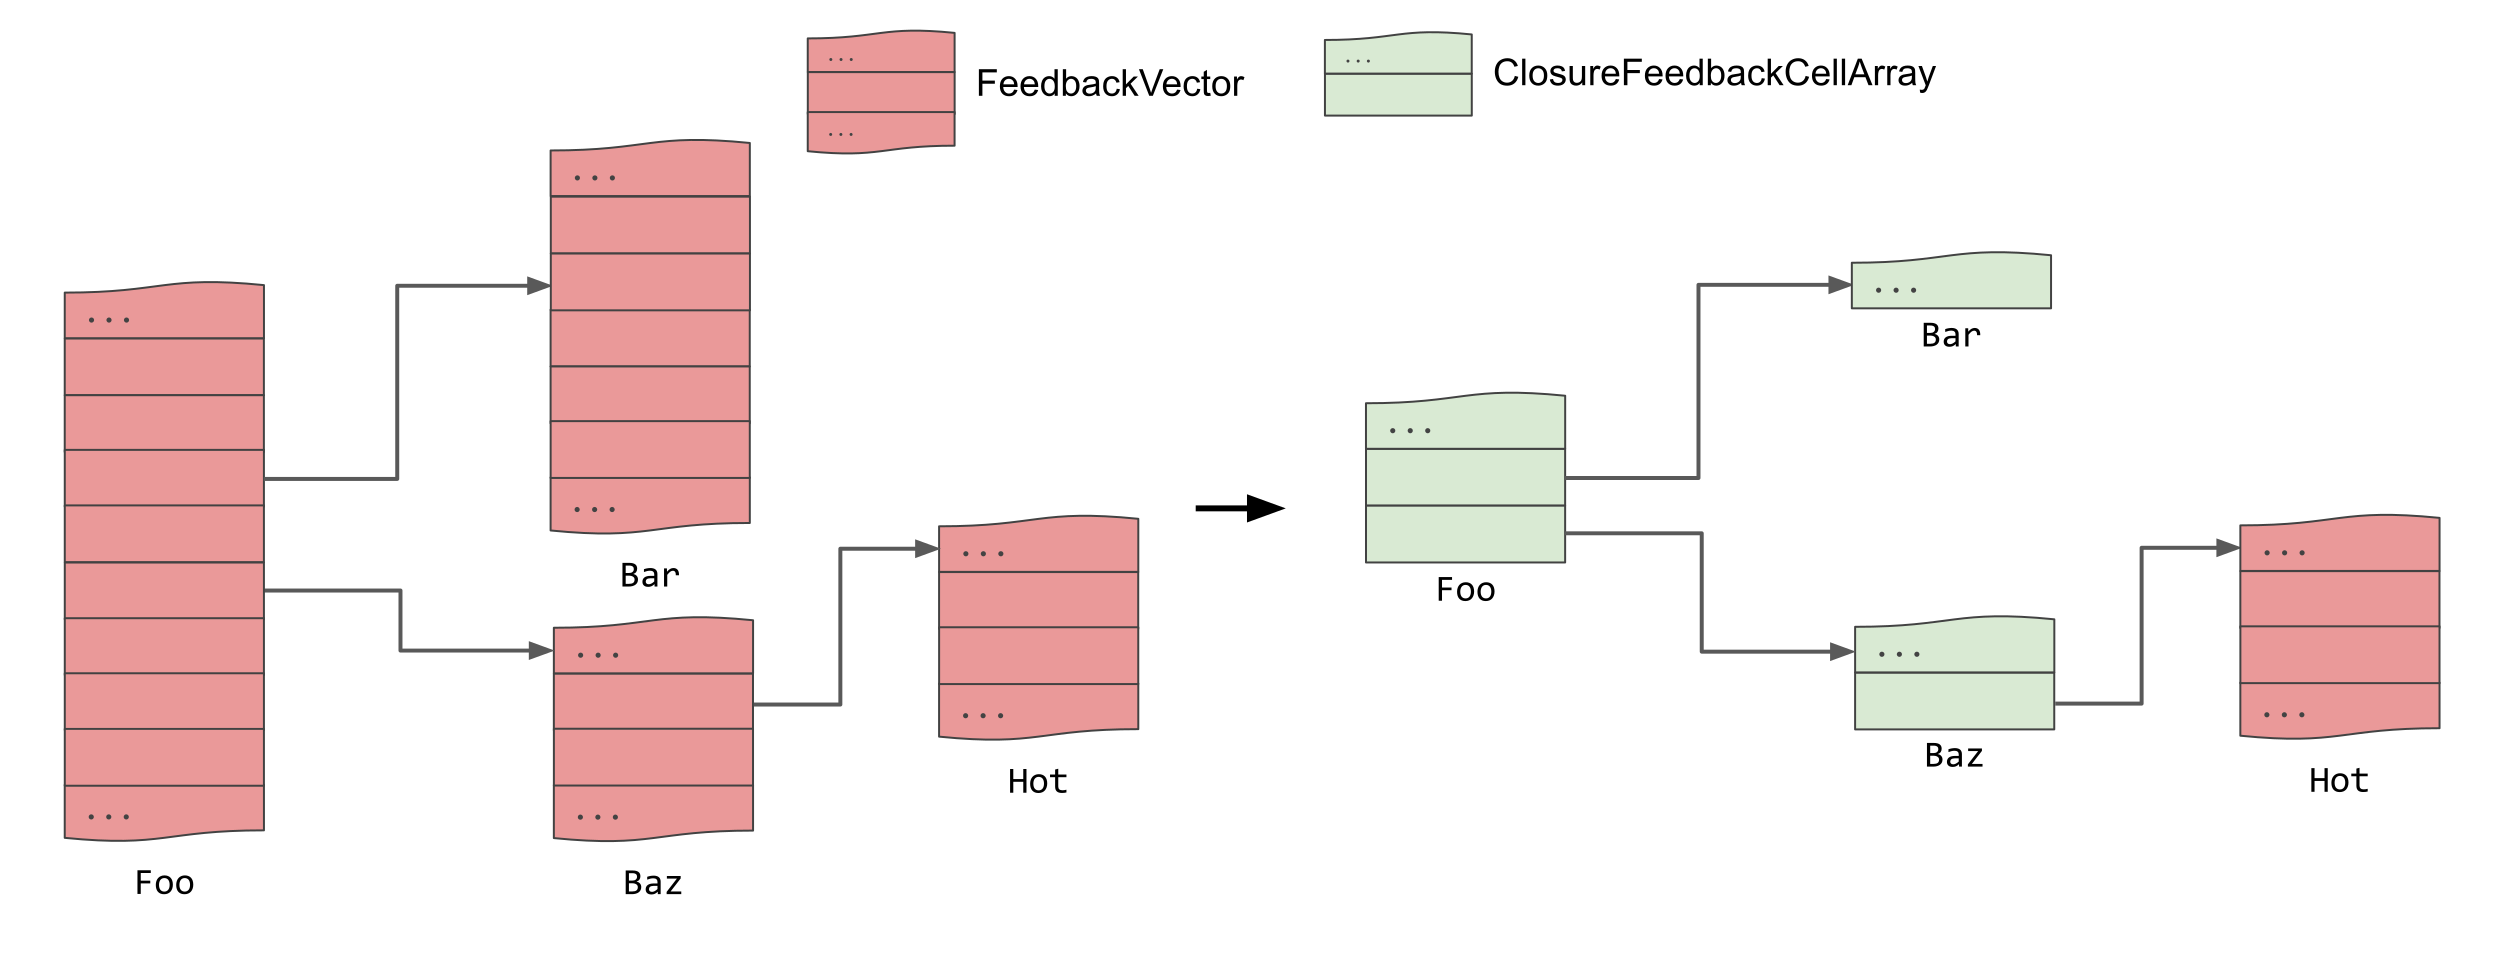 <svg xmlns="http://www.w3.org/2000/svg" stroke-miterlimit="10" width="1256.949" height="480" fill="none" stroke-linecap="square"><clipPath id="a"><path d="M0 0h1280v960H0z"/></clipPath><g clip-path="url(#a)" transform="translate(-8.136 -69.153)"><path d="M0 0h1280v960H0z"/><path d="M40.684 239.279H140.81v28.567H40.684z" fill="#ea9999" fill-rule="evenodd"/><path d="M40.684 239.279H140.81v28.567H40.684z" stroke="#424242" stroke-linecap="butt" stroke-linejoin="round"/><path d="M40.684 267.854H140.81v28.567H40.684z" fill="#ea9999" fill-rule="evenodd"/><path d="M40.684 267.854H140.81v28.567H40.684z" stroke="#424242" stroke-linecap="butt" stroke-linejoin="round"/><path d="M40.683 463.722h100.16v22.914c-50.08 0-50.08 8.73-100.16 3.77z" fill="#ea9999" fill-rule="evenodd"/><path d="M40.683 463.722h100.16v22.914c-50.08 0-50.08 8.73-100.16 3.77z" stroke="#424242" stroke-linecap="butt" stroke-linejoin="round"/><path d="M54.027 478.57q.265 0 .5.11.234.093.406.281.187.172.281.422.11.234.11.5 0 .265-.11.5-.094.234-.281.422-.172.172-.406.265-.235.11-.5.11-.282 0-.516-.11-.234-.093-.406-.265-.172-.188-.282-.422-.093-.235-.093-.5 0-.266.093-.5.11-.25.282-.422.172-.188.406-.281.234-.11.516-.11zm8.796 0q.266 0 .5.11.235.093.407.281.187.172.28.422.11.234.11.5 0 .265-.11.5-.093.234-.28.422-.172.172-.407.265-.234.11-.5.11-.28 0-.515-.11-.235-.093-.406-.265-.172-.188-.282-.422-.093-.235-.093-.5 0-.266.093-.5.11-.25.282-.422.171-.188.406-.281.234-.11.515-.11zm8.797 0q.266 0 .5.11.235.093.407.281.187.172.28.422.11.234.11.5 0 .265-.11.5-.093.234-.28.422-.172.172-.407.265-.234.11-.5.11-.281 0-.515-.11-.235-.093-.407-.265-.171-.188-.28-.422-.095-.235-.095-.5 0-.266.094-.5.11-.25.281-.422.172-.188.407-.281.234-.11.515-.11z" fill="#434343"/><path d="M140.849 239.186H40.689v-22.914c50.08 0 50.08-8.73 100.16-3.77z" fill="#ea9999" fill-rule="evenodd"/><path d="M140.849 239.186H40.689v-22.914c50.08 0 50.08-8.73 100.16-3.77z" stroke="#424242" stroke-linecap="butt" stroke-linejoin="round"/><path d="M71.736 231.38q-.265 0-.5-.108-.234-.094-.406-.282-.187-.172-.281-.422-.11-.234-.11-.5 0-.265.11-.5.094-.234.281-.421.172-.172.406-.266.235-.11.5-.11.282 0 .516.11.234.094.406.266.172.187.282.421.093.235.093.5 0 .266-.093.5-.11.25-.282.422-.172.188-.406.282-.234.109-.516.109zm-8.796 0q-.266 0-.5-.108-.235-.094-.407-.282-.187-.172-.281-.422-.11-.234-.11-.5 0-.265.11-.5.094-.234.281-.421.172-.172.407-.266.234-.11.5-.11.28 0 .515.11.235.094.406.266.172.187.282.421.093.235.093.5 0 .266-.093.5-.11.25-.282.422-.171.188-.406.282-.234.109-.515.109zm-8.797 0q-.266 0-.5-.108-.235-.094-.407-.282-.187-.172-.28-.422-.11-.234-.11-.5 0-.265.11-.5.093-.234.28-.421.172-.172.407-.266.234-.11.5-.11.28 0 .515.11.235.094.407.266.171.187.28.421.095.235.095.5 0 .266-.094.5-.11.25-.281.422-.172.188-.407.282-.234.109-.515.109z" fill="#434343"/><path d="M40.701 295.329h100.126v28.567H40.701z" fill="#ea9999" fill-rule="evenodd"/><path d="M40.701 295.329h100.126v28.567H40.701z" stroke="#424242" stroke-linecap="butt" stroke-linejoin="round"/><path d="M21.262 491.678h138.992v42.173H21.262z"/><path d="M83.95 508.082h-5.046v3.86h4.78v1.359h-4.78v5.297h-1.657v-11.906h6.703zm11.101 5.875q0 1.063-.312 1.953-.297.891-.86 1.532-.562.625-1.374.968-.813.344-1.844.344-.985 0-1.766-.297-.765-.312-1.312-.89-.547-.594-.828-1.47-.282-.874-.282-2.015 0-1.062.297-1.937.297-.89.86-1.516.562-.64 1.375-.984.812-.36 1.843-.36.985 0 1.766.313.781.297 1.312.89.547.579.829 1.454.296.875.296 2.015zm-1.625.063q0-.844-.187-1.469-.188-.64-.531-1.063-.344-.421-.844-.64-.5-.219-1.11-.219-.703 0-1.218.281-.5.282-.828.75-.313.453-.469 1.078-.156.61-.156 1.282 0 .86.187 1.5.188.625.531 1.047.36.421.844.64.5.219 1.11.219.718 0 1.218-.281.5-.282.828-.735.329-.468.47-1.078.155-.625.155-1.312zm11.883-.063q0 1.063-.313 1.953-.297.891-.86 1.532-.562.625-1.374.968-.813.344-1.844.344-.984 0-1.765-.297-.766-.312-1.313-.89-.547-.594-.828-1.47-.281-.874-.281-2.015 0-1.062.297-1.937.296-.89.859-1.516.562-.64 1.375-.984.812-.36 1.844-.36.984 0 1.765.313.782.297 1.313.89.547.579.828 1.454.297.875.297 2.015zm-1.625.063q0-.844-.188-1.469-.187-.64-.531-1.063-.344-.421-.844-.64-.5-.219-1.11-.219-.702 0-1.218.281-.5.282-.828.75-.312.453-.469 1.078-.156.61-.156 1.282 0 .86.188 1.5.187.625.53 1.047.36.421.845.64.5.219 1.109.219.719 0 1.219-.281.5-.282.828-.735.328-.468.469-1.078.156-.625.156-1.312z" fill="#000"/><path d="M40.701 323.257h100.126v28.567H40.701z" fill="#ea9999" fill-rule="evenodd"/><path d="M40.701 323.257h100.126v28.567H40.701z" stroke="#424242" stroke-linecap="butt" stroke-linejoin="round"/><path d="M284.968 224.828h100.126v28.567H284.968z" fill="#ea9999" fill-rule="evenodd"/><path d="M284.968 224.828h100.126v28.567H284.968z" stroke="#424242" stroke-linecap="butt" stroke-linejoin="round"/><path d="M284.968 253.404h100.126v28.567H284.968z" fill="#ea9999" fill-rule="evenodd"/><path d="M284.968 253.404h100.126v28.567H284.968z" stroke="#424242" stroke-linecap="butt" stroke-linejoin="round"/><path d="M284.967 309.182h100.16v22.914c-50.08 0-50.08 8.731-100.16 3.77z" fill="#ea9999" fill-rule="evenodd"/><path d="M284.967 309.182h100.16v22.914c-50.08 0-50.08 8.731-100.16 3.77z" stroke="#424242" stroke-linecap="butt" stroke-linejoin="round"/><path d="M298.311 324.03q.266 0 .5.11.235.094.406.281.188.172.282.422.11.234.11.5t-.11.5q-.094.234-.282.422-.171.172-.406.266-.234.109-.5.109-.281 0-.515-.11-.235-.093-.407-.265-.172-.188-.28-.422-.095-.234-.095-.5t.094-.5q.11-.25.281-.422.172-.187.407-.281.234-.11.515-.11zm8.797 0q.266 0 .5.11.234.094.406.281.188.172.282.422.109.234.109.5t-.11.5q-.093.234-.28.422-.173.172-.407.266-.234.109-.5.109-.281 0-.516-.11-.234-.093-.406-.265-.172-.188-.281-.422-.094-.234-.094-.5t.094-.5q.11-.25.281-.422.172-.187.406-.281.235-.11.516-.11zm8.797 0q.266 0 .5.11.234.094.406.281.188.172.281.422.11.234.11.5t-.11.5q-.093.234-.28.422-.173.172-.407.266-.234.109-.5.109-.281 0-.516-.11-.234-.093-.406-.265-.172-.188-.281-.422-.094-.234-.094-.5t.094-.5q.11-.25.281-.422.172-.187.406-.281.235-.11.516-.11z" fill="#434343"/><path d="M385.134 167.718h-100.16v-22.914c50.08 0 50.08-8.73 100.16-3.77z" fill="#ea9999" fill-rule="evenodd"/><path d="M385.134 167.718h-100.16v-22.914c50.08 0 50.08-8.73 100.16-3.77z" stroke="#424242" stroke-linecap="butt" stroke-linejoin="round"/><path d="M316.021 159.913q-.266 0-.5-.11-.234-.093-.406-.28-.188-.173-.281-.423-.11-.234-.11-.5 0-.265.11-.5.093-.234.28-.422.173-.172.407-.265.234-.11.5-.11.281 0 .516.11.234.093.406.265.172.188.281.422.094.235.094.5 0 .266-.094.5-.11.25-.281.422-.172.188-.406.281-.235.11-.516.11zm-8.797 0q-.265 0-.5-.11-.234-.093-.406-.28-.188-.173-.281-.423-.11-.234-.11-.5 0-.265.11-.5.093-.234.281-.422.172-.172.406-.265.235-.11.5-.11.281 0 .516.11.234.093.406.265.172.188.281.422.094.235.094.5 0 .266-.094.5-.109.25-.28.422-.173.188-.407.281-.235.11-.516.11zm-8.797 0q-.265 0-.5-.11-.234-.093-.406-.28-.187-.173-.281-.423-.11-.234-.11-.5 0-.265.11-.5.094-.234.281-.422.172-.172.406-.265.235-.11.5-.11.282 0 .516.11.234.093.406.265.172.188.281.422.094.235.094.5 0 .266-.094.5-.109.25-.28.422-.173.188-.407.281-.234.11-.516.11z" fill="#434343"/><path d="M284.986 280.878h100.126v28.567H284.986z" fill="#ea9999" fill-rule="evenodd"/><path d="M284.986 280.878h100.126v28.567H284.986z" stroke="#424242" stroke-linecap="butt" stroke-linejoin="round"/><path d="M265.547 337.138h138.992v42.173H265.547z"/><path d="M328.907 360.496q0 .859-.328 1.515-.328.656-.953 1.125-.61.453-1.485.688-.859.234-1.922.234h-3.125v-11.906h3.407q3.984 0 3.984 2.89 0 .97-.469 1.672-.453.688-1.484 1.016.469.094.906.312.438.22.766.579.328.343.515.812.188.469.188 1.063zm-2.11-5.235q0-.36-.109-.672-.11-.328-.39-.562-.266-.235-.735-.375-.453-.14-1.172-.14h-1.672v3.734h1.625q.547 0 1-.11.454-.125.766-.375.328-.25.5-.61.188-.374.188-.89zm.391 5.297q0-.469-.187-.828-.188-.36-.563-.61-.36-.25-.89-.39-.516-.14-1.172-.14h-1.656v4.109h1.703q1.406 0 2.078-.516.687-.531.687-1.625zm10.054 3.5l-.03-1.234q-.75.75-1.516 1.078-.766.312-1.625.312-.782 0-1.344-.187-.547-.203-.906-.547-.36-.36-.532-.828-.156-.485-.156-1.031 0-1.375 1.016-2.157 1.03-.78 3.03-.78h1.892v-.798q0-.812-.516-1.297-.516-.5-1.578-.5-.781 0-1.531.188-.75.172-1.547.484v-1.437q.297-.11.656-.203.375-.11.781-.188t.86-.125q.453-.062.906-.062.828 0 1.484.187.672.172 1.125.547.469.375.703.953.25.563.25 1.328v6.297zm-.171-4.156h-2.016q-.578 0-1.016.125-.422.11-.703.328-.265.219-.406.531-.125.297-.125.672 0 .266.078.516.078.234.266.422.187.187.468.296.297.11.72.11.546 0 1.25-.328.702-.344 1.484-1.063v-1.61zm4.929-4.985h1.453l.047 1.688q.812-.984 1.593-1.422.797-.437 1.594-.437 1.422 0 2.156.921.735.922.672 2.735h-1.593q.015-1.203-.36-1.735-.375-.546-1.11-.546-.312 0-.64.109-.328.11-.672.36-.328.25-.718.64-.375.39-.813.953v5.875H342v-9.14z" fill="#000"/><path d="M480.286 356.774h100.126v28.567H480.286z" fill="#ea9999" fill-rule="evenodd"/><path d="M480.286 356.774h100.126v28.567H480.286z" stroke="#424242" stroke-linecap="butt" stroke-linejoin="round"/><path d="M480.285 412.836h100.16v22.915c-50.08 0-50.08 8.73-100.16 3.77z" fill="#ea9999" fill-rule="evenodd"/><path d="M480.285 412.836h100.16v22.915c-50.08 0-50.08 8.73-100.16 3.77z" stroke="#424242" stroke-linecap="butt" stroke-linejoin="round"/><path d="M493.629 427.685q.266 0 .5.11.234.093.406.28.188.172.281.422.11.235.11.5 0 .266-.11.5-.093.235-.28.422-.173.172-.407.266-.234.11-.5.11-.281 0-.516-.11-.234-.094-.406-.266-.172-.187-.281-.422-.094-.234-.094-.5 0-.265.094-.5.11-.25.281-.422.172-.187.406-.28.235-.11.516-.11zm8.797 0q.265 0 .5.11.234.093.406.28.188.172.281.422.11.235.11.5 0 .266-.11.5-.093.235-.28.422-.173.172-.407.266-.235.11-.5.11-.281 0-.516-.11-.234-.094-.406-.266-.172-.187-.281-.422-.094-.234-.094-.5 0-.265.094-.5.11-.25.281-.422.172-.187.406-.28.235-.11.516-.11zm8.797 0q.265 0 .5.11.234.093.406.28.187.172.281.422.11.235.11.5 0 .266-.11.5-.094.235-.281.422-.172.172-.406.266-.235.11-.5.11-.282 0-.516-.11-.234-.094-.406-.266-.172-.187-.281-.422-.094-.234-.094-.5 0-.265.094-.5.109-.25.28-.422.173-.187.407-.28.234-.11.516-.11z" fill="#434343"/><path d="M580.451 356.682H480.292v-22.914c50.08 0 50.08-8.731 100.16-3.77z" fill="#ea9999" fill-rule="evenodd"/><path d="M580.451 356.682H480.292v-22.914c50.08 0 50.08-8.731 100.16-3.77z" stroke="#424242" stroke-linecap="butt" stroke-linejoin="round"/><path d="M511.339 348.876q-.266 0-.5-.109-.235-.094-.406-.281-.188-.172-.282-.422-.109-.235-.109-.5 0-.266.11-.5.093-.235.28-.422.172-.172.407-.266.234-.109.5-.109.281 0 .515.11.235.093.407.265.172.187.281.422.094.234.094.5 0 .265-.094.5-.11.25-.281.422-.172.187-.407.281-.234.11-.515.11zm-8.797 0q-.266 0-.5-.109-.234-.094-.406-.281-.188-.172-.282-.422-.109-.235-.109-.5 0-.266.11-.5.093-.235.28-.422.173-.172.407-.266.234-.109.5-.109.281 0 .516.11.234.093.406.265.172.187.281.422.094.234.094.5 0 .265-.094.5-.11.25-.281.422-.172.187-.406.281-.235.11-.516.11zm-8.797 0q-.266 0-.5-.109-.234-.094-.406-.281-.188-.172-.281-.422-.11-.235-.11-.5 0-.266.11-.5.093-.235.28-.422.173-.172.407-.266.234-.109.5-.109.281 0 .516.11.234.093.406.265.172.187.281.422.094.234.094.5 0 .265-.094.5-.11.25-.281.422-.172.187-.406.281-.235.11-.516.11z" fill="#434343"/><path d="M480.303 384.533H580.43v28.566H480.304z" fill="#ea9999" fill-rule="evenodd"/><path d="M480.303 384.533H580.43v28.566H480.304z" stroke="#424242" stroke-linecap="butt" stroke-linejoin="round"/><path d="M460.865 440.792h138.992v42.173H460.865z"/><path d="M524.225 467.712h-1.61v-5.469H517.6v5.47h-1.61v-11.907h1.61v5.031h5.015v-5.031h1.61zm10.429-4.64q0 1.062-.313 1.953-.296.89-.859 1.531-.562.625-1.375.969-.812.344-1.844.344-.984 0-1.765-.297-.766-.313-1.313-.891-.547-.594-.828-1.469-.281-.875-.281-2.015 0-1.063.297-1.938.297-.89.86-1.516.562-.64 1.374-.984.813-.36 1.844-.36.984 0 1.765.313.782.297 1.313.89.547.579.828 1.454.297.875.297 2.016zm-1.625.062q0-.844-.188-1.469-.187-.64-.53-1.062-.345-.422-.845-.64-.5-.22-1.109-.22-.703 0-1.219.282-.5.281-.828.75-.312.453-.469 1.078-.156.61-.156 1.281 0 .86.188 1.5.187.625.53 1.047.36.422.845.64.5.22 1.11.22.718 0 1.218-.282.5-.281.828-.734.328-.469.469-1.078.156-.625.156-1.313zm11.289 4.453q-.532.14-1.11.188-.578.062-1.172.062-1.718 0-2.562-.781-.844-.781-.844-2.39V459.9h-2.562v-1.328h2.562v-2.516l1.578-.406v2.922h4.11v1.328h-4.11v4.64q0 .985.516 1.47.531.483 1.547.483.437 0 .953-.062.531-.063 1.094-.219z" fill="#000"/><path d="M141.751 309.944h66.103V212.83h78.347"/><path d="M141.751 309.944h66.103V212.83h66.347" stroke="#595959" stroke-width="2" stroke-linecap="butt" stroke-linejoin="round"/><path d="M274.2 216.133l9.077-3.303-9.076-3.304z" fill="#595959" fill-rule="evenodd" stroke="#595959" stroke-width="2" stroke-linecap="butt"/><path d="M286.6 407.779h100.126v28.566H286.6z" fill="#ea9999" fill-rule="evenodd"/><path d="M286.6 407.779h100.126v28.566H286.6z" stroke="#424242" stroke-linecap="butt" stroke-linejoin="round"/><path d="M286.599 463.84h100.16v22.915c-50.08 0-50.08 8.73-100.16 3.77z" fill="#ea9999" fill-rule="evenodd"/><path d="M286.599 463.84h100.16v22.915c-50.08 0-50.08 8.73-100.16 3.77z" stroke="#424242" stroke-linecap="butt" stroke-linejoin="round"/><path d="M299.942 478.69q.266 0 .5.109.235.093.407.28.187.173.281.423.11.234.11.5 0 .265-.11.5-.094.234-.281.422-.172.171-.406.265-.235.11-.5.11-.282 0-.516-.11-.235-.094-.406-.265-.172-.188-.282-.422-.093-.235-.093-.5 0-.266.093-.5.11-.25.282-.422.171-.188.406-.281.234-.11.515-.11zm8.797 0q.266 0 .5.109.235.093.407.28.187.173.28.423.11.234.11.5 0 .265-.11.5-.093.234-.28.422-.172.171-.407.265-.234.11-.5.11-.28 0-.515-.11-.235-.094-.406-.265-.172-.188-.282-.422-.094-.235-.094-.5 0-.266.094-.5.11-.25.281-.422.172-.188.407-.281.234-.11.515-.11zm8.797 0q.266 0 .5.109.235.093.406.28.188.173.282.423.11.234.11.5 0 .265-.11.5-.094.234-.281.422-.172.171-.407.265-.234.11-.5.11-.281 0-.515-.11-.235-.094-.407-.265-.171-.188-.28-.422-.095-.235-.095-.5 0-.266.094-.5.11-.25.281-.422.172-.188.407-.281.234-.11.515-.11z" fill="#434343"/><path d="M386.765 407.686h-100.16v-22.914c50.08 0 50.08-8.73 100.16-3.77z" fill="#ea9999" fill-rule="evenodd"/><path d="M386.765 407.686h-100.16v-22.914c50.08 0 50.08-8.73 100.16-3.77z" stroke="#424242" stroke-linecap="butt" stroke-linejoin="round"/><path d="M317.652 399.88q-.265 0-.5-.109-.234-.093-.406-.28-.187-.173-.281-.423-.11-.234-.11-.5 0-.265.11-.5.094-.234.281-.422.172-.171.406-.265.235-.11.5-.11.282 0 .516.11.234.094.406.265.172.188.281.422.094.235.094.5 0 .266-.094.5-.109.25-.28.422-.173.188-.407.281-.234.11-.516.11zm-8.797 0q-.265 0-.5-.109-.234-.093-.406-.28-.187-.173-.281-.423-.11-.234-.11-.5 0-.265.11-.5.094-.234.281-.422.172-.171.406-.265.235-.11.5-.11.282 0 .516.11.234.094.406.265.172.188.282.422.093.235.093.5 0 .266-.093.5-.11.25-.282.422-.172.188-.406.281-.234.11-.516.11zm-8.796 0q-.266 0-.5-.109-.235-.093-.407-.28-.187-.173-.28-.423-.11-.234-.11-.5 0-.265.11-.5.093-.234.28-.422.172-.171.407-.265.234-.11.5-.11.28 0 .515.11.235.094.406.265.172.188.282.422.093.235.093.5 0 .266-.093.5-.11.25-.282.422-.171.188-.406.281-.234.11-.515.11z" fill="#434343"/><path d="M286.617 435.537h100.126v28.567H286.617z" fill="#ea9999" fill-rule="evenodd"/><path d="M286.617 435.537h100.126v28.567H286.617z" stroke="#424242" stroke-linecap="butt" stroke-linejoin="round"/><path d="M267.178 491.797H406.17v42.173H267.178z"/><path d="M330.538 515.154q0 .86-.328 1.516t-.953 1.125q-.61.453-1.484.687-.86.235-1.922.235h-3.125V506.81h3.406q3.984 0 3.984 2.891 0 .969-.468 1.672-.453.687-1.485 1.016.469.093.907.312.437.219.765.578.328.344.516.813.187.468.187 1.062zm-2.11-5.234q0-.36-.108-.672-.11-.328-.391-.563-.266-.234-.734-.375-.454-.14-1.172-.14h-1.672v3.734h1.625q.547 0 1-.11.453-.124.765-.374.329-.25.5-.61.188-.375.188-.89zm.392 5.297q0-.47-.188-.828-.187-.36-.562-.61-.36-.25-.891-.39-.516-.141-1.172-.141h-1.656v4.11h1.703q1.406 0 2.078-.516.688-.532.688-1.625zm10.054 3.5l-.032-1.235q-.75.75-1.515 1.078-.766.313-1.625.313-.781 0-1.344-.188-.547-.203-.906-.546-.36-.36-.531-.829-.157-.484-.157-1.03 0-1.376 1.016-2.157 1.031-.781 3.031-.781h1.89v-.797q0-.813-.515-1.297-.515-.5-1.578-.5-.781 0-1.531.187-.75.172-1.547.485v-1.438q.297-.109.656-.203.375-.11.781-.187.407-.078.86-.125.453-.063.906-.063.828 0 1.484.188.672.172 1.125.547.47.375.704.953.25.562.25 1.328v6.297zm-.172-4.157h-2.016q-.578 0-1.015.125-.422.11-.704.329-.265.218-.406.53-.125.298-.125.673 0 .265.078.515.078.235.266.422.187.188.469.297.297.11.718.11.547 0 1.25-.329.704-.343 1.485-1.062zm11.96 4.157h-7.36v-1.14l5.157-6.673h-5.031v-1.328h6.937v1.234l-5.078 6.563h5.375z" fill="#000"/><path d="M141.751 366.053h67.737v30.196h77.527"/><path d="M141.751 366.053h67.737v30.196h65.527" stroke="#595959" stroke-width="2" stroke-linecap="butt" stroke-linejoin="round"/><path d="M275.015 399.553l9.076-3.304-9.076-3.303z" fill="#595959" fill-rule="evenodd" stroke="#595959" stroke-width="2" stroke-linecap="butt"/><path d="M388.212 423.381h42.437v-78.343h50.598"/><path d="M388.213 423.381h42.436v-78.343h38.598" stroke="#595959" stroke-width="2" stroke-linecap="butt" stroke-linejoin="round"/><path d="M469.247 348.341l9.076-3.303-9.076-3.304z" fill="#595959" fill-rule="evenodd" stroke="#595959" stroke-width="2" stroke-linecap="butt"/><path d="M694.93 294.81h100.126v28.568H694.93z" fill="#d9ead3" fill-rule="evenodd"/><path d="M694.93 294.81h100.126v28.568H694.93z" stroke="#424242" stroke-linecap="butt" stroke-linejoin="round"/><path d="M694.93 323.386h100.126v28.567H694.93z" fill="#d9ead3" fill-rule="evenodd"/><path d="M694.93 323.386h100.126v28.567H694.93z" stroke="#424242" stroke-linecap="butt" stroke-linejoin="round"/><path d="M675.508 344.28H814.5v42.174H675.508z"/><path d="M738.196 360.685h-5.046v3.86h4.78v1.359h-4.78v5.297h-1.657v-11.907h6.703zm11.101 5.875q0 1.063-.312 1.953-.297.89-.86 1.531-.562.625-1.374.97-.813.343-1.844.343-.985 0-1.766-.297-.765-.312-1.312-.89-.547-.594-.828-1.47-.282-.874-.282-2.015 0-1.062.297-1.937.297-.891.86-1.516.562-.64 1.375-.984.812-.36 1.843-.36.985 0 1.766.313.781.297 1.312.89.547.578.829 1.453.296.875.296 2.016zm-1.625.063q0-.844-.187-1.47-.188-.64-.531-1.062-.344-.422-.844-.64-.5-.219-1.11-.219-.703 0-1.218.281-.5.281-.828.75-.313.453-.47 1.078-.155.61-.155 1.282 0 .859.187 1.5.188.625.531 1.046.36.422.844.641.5.219 1.11.219.718 0 1.218-.281.5-.282.828-.735.329-.469.47-1.078.155-.625.155-1.312zm11.883-.063q0 1.063-.313 1.953-.297.89-.86 1.531-.562.625-1.374.97-.813.343-1.844.343-.984 0-1.766-.297-.765-.312-1.312-.89-.547-.594-.828-1.47-.281-.874-.281-2.015 0-1.062.296-1.937.297-.891.86-1.516.562-.64 1.375-.984.812-.36 1.844-.36.984 0 1.765.313.781.297 1.313.89.547.578.828 1.453.297.875.297 2.016zm-1.625.063q0-.844-.188-1.47-.187-.64-.531-1.062-.344-.422-.844-.64-.5-.219-1.11-.219-.702 0-1.218.281-.5.281-.828.75-.313.453-.469 1.078-.156.61-.156 1.282 0 .859.187 1.5.188.625.532 1.046.36.422.843.641.5.219 1.11.219.719 0 1.219-.281.5-.282.828-.735.328-.469.468-1.078.157-.625.157-1.312z" fill="#000"/><path d="M919.793 216.432h138.992v42.173H919.793z"/><path d="M983.153 239.789q0 .86-.328 1.516t-.953 1.125q-.61.453-1.485.687-.859.235-1.922.235h-3.125v-11.907h3.407q3.984 0 3.984 2.89 0 .97-.469 1.673-.453.687-1.484 1.015.469.094.906.313.438.219.766.578.328.344.515.813.188.468.188 1.062zm-2.11-5.234q0-.36-.109-.672-.11-.328-.39-.563-.266-.234-.735-.375-.453-.14-1.172-.14h-1.672v3.734h1.625q.547 0 1-.11.454-.124.766-.374.328-.25.5-.61.188-.375.188-.89zm.391 5.297q0-.47-.187-.829-.188-.359-.563-.609-.36-.25-.89-.39-.516-.141-1.172-.141h-1.657v4.11h1.704q1.406 0 2.078-.516.687-.532.687-1.625zm10.054 3.5l-.03-1.235q-.75.75-1.516 1.078-.766.313-1.625.313-.782 0-1.344-.188-.547-.203-.906-.547-.36-.359-.532-.828-.156-.484-.156-1.031 0-1.375 1.016-2.156 1.03-.781 3.03-.781h1.892v-.797q0-.813-.516-1.297-.516-.5-1.578-.5-.781 0-1.531.187-.75.172-1.547.485v-1.438q.297-.11.656-.203.375-.11.781-.187.406-.079.86-.125.453-.063.906-.063.828 0 1.484.188.672.171 1.125.546.469.375.703.954.25.562.25 1.328v6.297zm-.171-4.157H989.3q-.578 0-1.016.125-.422.11-.703.328-.265.22-.406.532-.125.297-.125.672 0 .265.078.515.078.235.266.422.187.188.468.297.297.11.72.11.546 0 1.25-.329.702-.344 1.484-1.062v-1.61zm4.929-4.984h1.453l.047 1.687q.812-.984 1.593-1.421.797-.438 1.594-.438 1.422 0 2.156.922.735.922.672 2.734h-1.593q.015-1.203-.36-1.734-.375-.547-1.11-.547-.312 0-.64.11-.328.109-.672.359-.328.25-.718.64-.375.391-.813.954v5.875h-1.61v-9.141z" fill="#000"/><path d="M795.997 309.476H862.1v-97.114h78.347"/><path d="M795.997 309.476H862.1v-97.114h66.347" stroke="#595959" stroke-width="2" stroke-linecap="butt" stroke-linejoin="round"/><path d="M928.447 215.665l9.076-3.303-9.076-3.304z" fill="#595959" fill-rule="evenodd" stroke="#595959" stroke-width="2" stroke-linecap="butt"/><path d="M940.846 407.31h100.126v28.568H940.846z" fill="#d9ead3" fill-rule="evenodd"/><path d="M940.846 407.31h100.126v28.568H940.846z" stroke="#424242" stroke-linecap="butt" stroke-linejoin="round"/><path d="M1041.01 407.218H940.852v-22.914c50.08 0 50.08-8.73 100.16-3.77z" fill="#d9ead3" fill-rule="evenodd"/><path d="M1041.01 407.218H940.852v-22.914c50.08 0 50.08-8.73 100.16-3.77z" stroke="#424242" stroke-linecap="butt" stroke-linejoin="round"/><path d="M971.898 399.413q-.265 0-.5-.11-.234-.093-.406-.28-.187-.173-.281-.423-.11-.234-.11-.5 0-.265.11-.5.094-.234.281-.421.172-.172.406-.266.235-.11.5-.11.282 0 .516.11.234.094.406.266.172.187.281.421.094.235.094.5 0 .266-.094.5-.109.25-.28.422-.173.188-.407.282-.234.109-.516.109zm-8.797 0q-.265 0-.5-.11-.234-.093-.406-.28-.187-.173-.281-.423-.11-.234-.11-.5 0-.265.11-.5.094-.234.281-.421.172-.172.406-.266.235-.11.5-.11.282 0 .516.11.234.094.406.266.172.187.282.421.093.235.093.5 0 .266-.093.5-.11.25-.282.422-.172.188-.406.282-.234.109-.516.109zm-8.796 0q-.266 0-.5-.11-.235-.093-.407-.28-.187-.173-.281-.423-.11-.234-.11-.5 0-.265.11-.5.094-.234.281-.421.172-.172.407-.266.234-.11.5-.11.28 0 .515.11.235.094.406.266.172.187.282.421.093.235.093.5 0 .266-.093.5-.11.25-.282.422-.171.188-.406.282-.234.109-.515.109z" fill="#434343"/><path d="M921.424 427.673h138.992v42.173H921.424z"/><path d="M984.784 451.03q0 .86-.328 1.516t-.953 1.125q-.61.453-1.484.688-.86.234-1.922.234h-3.125v-11.906h3.406q3.984 0 3.984 2.89 0 .97-.468 1.672-.454.688-1.485 1.016.469.094.906.312.438.22.766.579.328.343.516.812.187.469.187 1.063zm-2.11-5.234q0-.36-.109-.672-.109-.328-.39-.562-.266-.235-.735-.375-.453-.14-1.171-.14h-1.672v3.734h1.625q.547 0 1-.11.453-.125.765-.375.328-.25.5-.61.188-.374.188-.89zm.391 5.297q0-.469-.187-.828-.188-.36-.563-.61-.359-.25-.89-.39-.516-.14-1.172-.14h-1.656v4.109h1.703q1.406 0 2.078-.516.687-.531.687-1.625zm10.055 3.5l-.032-1.234q-.75.75-1.515 1.078-.766.312-1.625.312-.781 0-1.344-.187-.547-.203-.906-.547-.36-.36-.531-.828-.157-.485-.157-1.031 0-1.375 1.016-2.157 1.031-.781 3.031-.781h1.89v-.797q0-.812-.515-1.297-.515-.5-1.578-.5-.781 0-1.531.188-.75.172-1.547.484v-1.437q.297-.11.656-.203.375-.11.781-.188.407-.078.86-.125.453-.062.906-.062.828 0 1.484.187.672.172 1.125.547.47.375.704.953.25.563.25 1.328v6.297zm-.172-4.156h-2.016q-.578 0-1.015.125-.422.11-.704.328-.265.219-.406.531-.125.297-.125.672 0 .266.078.516.078.234.266.422.187.187.469.296.297.11.718.11.547 0 1.25-.328.704-.344 1.485-1.063v-1.61zm11.96 4.156h-7.36v-1.14l5.157-6.672h-5.031v-1.329h6.937v1.235l-5.078 6.562h5.375z" fill="#000"/><path d="M795.997 337.29h67.737v59.508h77.527"/><path d="M795.997 337.29h67.737v59.508h65.527" stroke="#595959" stroke-width="2" stroke-linecap="butt" stroke-linejoin="round"/><path d="M929.261 400.102l9.076-3.304-9.076-3.303z" fill="#595959" fill-rule="evenodd" stroke="#595959" stroke-width="2" stroke-linecap="butt"/><path d="M1042.458 422.914h42.437V344.57h50.598"/><path d="M1042.458 422.914h42.437V344.57h38.598" stroke="#595959" stroke-width="2" stroke-linecap="butt" stroke-linejoin="round"/><path d="M1123.493 347.873l9.076-3.303-9.076-3.304z" fill="#595959" fill-rule="evenodd" stroke="#595959" stroke-width="2" stroke-linecap="butt"/><path d="M795.077 294.807H694.918v-22.915c50.08 0 50.08-8.73 100.16-3.77z" fill="#d9ead3" fill-rule="evenodd"/><path d="M795.077 294.807H694.918v-22.915c50.08 0 50.08-8.73 100.16-3.77z" stroke="#424242" stroke-linecap="butt" stroke-linejoin="round"/><path d="M725.965 287.001q-.266 0-.5-.11-.234-.093-.406-.28-.188-.172-.282-.422-.109-.235-.109-.5 0-.266.11-.5.093-.235.28-.422.173-.172.407-.266.234-.11.5-.11.281 0 .516.11.234.094.406.266.172.187.281.422.094.234.094.5 0 .265-.094.5-.11.25-.281.422-.172.187-.406.28-.235.11-.516.11zm-8.797 0q-.266 0-.5-.11-.234-.093-.406-.28-.188-.172-.281-.422-.11-.235-.11-.5 0-.266.11-.5.093-.235.28-.422.173-.172.407-.266.234-.11.5-.11.281 0 .516.11.234.094.406.266.172.187.281.422.094.234.094.5 0 .265-.094.5-.11.25-.281.422-.172.187-.406.28-.235.11-.516.11zm-8.797 0q-.265 0-.5-.11-.234-.093-.406-.28-.188-.172-.281-.422-.11-.235-.11-.5 0-.266.11-.5.093-.235.281-.422.172-.172.406-.266.235-.11.5-.11.281 0 .516.11.234.094.406.266.172.187.281.422.094.234.094.5 0 .265-.094.5-.109.25-.28.422-.173.187-.407.28-.235.11-.516.11z" fill="#434343"/><path d="M1039.362 224.17h-100.16v-22.913c50.08 0 50.08-8.731 100.16-3.77z" fill="#d9ead3" fill-rule="evenodd"/><path d="M1039.362 224.17h-100.16v-22.913c50.08 0 50.08-8.731 100.16-3.77z" stroke="#424242" stroke-linecap="butt" stroke-linejoin="round"/><path d="M970.25 216.365q-.266 0-.5-.109-.235-.094-.407-.281-.187-.172-.28-.422-.11-.234-.11-.5t.11-.5q.093-.234.28-.422.172-.172.407-.266.234-.109.5-.109.28 0 .515.11.235.093.407.265.171.188.28.422.095.234.095.5t-.094.5q-.11.25-.281.422-.172.187-.407.281-.234.11-.515.11zm-8.797 0q-.266 0-.5-.109-.235-.094-.406-.281-.188-.172-.282-.422-.11-.234-.11-.5t.11-.5q.094-.234.282-.422.171-.172.406-.266.234-.109.5-.109.281 0 .515.11.235.093.407.265.172.188.28.422.095.234.095.5t-.094.5q-.11.25-.281.422-.172.187-.407.281-.234.11-.515.11zm-8.797 0q-.266 0-.5-.109-.234-.094-.406-.281-.188-.172-.282-.422-.109-.234-.109-.5t.11-.5q.093-.234.28-.422.173-.172.407-.266.234-.109.5-.109.281 0 .516.11.234.093.406.265.172.188.281.422.094.234.094.5t-.094.5q-.11.25-.281.422-.172.187-.406.281-.235.11-.516.11z" fill="#434343"/><path d="M1134.532 356.306h100.126v28.567h-100.126z" fill="#ea9999" fill-rule="evenodd"/><path d="M1134.532 356.306h100.126v28.567h-100.126z" stroke="#424242" stroke-linecap="butt" stroke-linejoin="round"/><path d="M1134.531 412.369h100.16v22.914c-50.08 0-50.08 8.73-100.16 3.77z" fill="#ea9999" fill-rule="evenodd"/><path d="M1134.531 412.369h100.16v22.914c-50.08 0-50.08 8.73-100.16 3.77z" stroke="#424242" stroke-linecap="butt" stroke-linejoin="round"/><path d="M1147.875 427.217q.266 0 .5.11.234.093.406.28.188.172.281.422.11.235.11.5 0 .266-.11.5-.093.235-.28.422-.173.172-.407.266-.234.11-.5.11-.281 0-.516-.11-.234-.094-.406-.266-.172-.187-.281-.422-.094-.234-.094-.5 0-.265.094-.5.11-.25.281-.421.172-.188.406-.282.235-.11.516-.11zm8.797 0q.265 0 .5.11.234.093.406.28.188.172.281.422.11.235.11.5 0 .266-.11.5-.093.235-.281.422-.172.172-.406.266-.235.11-.5.11-.281 0-.516-.11-.234-.094-.406-.266-.172-.187-.281-.422-.094-.234-.094-.5 0-.265.094-.5.109-.25.28-.421.173-.188.407-.282.235-.11.516-.11zm8.797 0q.265 0 .5.11.234.093.406.28.187.172.281.422.11.235.11.5 0 .266-.11.5-.094.235-.281.422-.172.172-.406.266-.235.11-.5.11-.282 0-.516-.11-.234-.094-.406-.266-.172-.187-.281-.422-.094-.234-.094-.5 0-.265.094-.5.109-.25.28-.421.173-.188.407-.282.234-.11.516-.11z" fill="#434343"/><path d="M1234.697 356.214h-100.159V333.3c50.08 0 50.08-8.731 100.16-3.77z" fill="#ea9999" fill-rule="evenodd"/><path d="M1234.697 356.214h-100.159V333.3c50.08 0 50.08-8.731 100.16-3.77z" stroke="#424242" stroke-linecap="butt" stroke-linejoin="round"/><path d="M1165.585 348.408q-.266 0-.5-.109-.235-.094-.406-.281-.188-.172-.282-.422-.11-.234-.11-.5t.11-.5q.094-.234.282-.422.171-.172.406-.266.234-.109.5-.109.281 0 .515.11.235.093.407.265.172.188.28.422.095.234.095.5t-.094.5q-.11.25-.281.422-.172.187-.407.281-.234.11-.515.11zm-8.797 0q-.266 0-.5-.109-.234-.094-.406-.281-.188-.172-.282-.422-.109-.234-.109-.5t.11-.5q.093-.234.28-.422.173-.172.407-.266.234-.109.5-.109.281 0 .516.11.234.093.406.265.172.188.281.422.094.234.094.5t-.094.5q-.11.25-.281.422-.172.187-.406.281-.235.11-.516.11zm-8.797 0q-.266 0-.5-.109-.234-.094-.406-.281-.188-.172-.281-.422-.11-.234-.11-.5t.11-.5q.093-.234.28-.422.173-.172.407-.266.234-.109.5-.109.281 0 .516.11.234.093.406.265.172.188.281.422.094.234.094.5t-.094.5q-.11.25-.281.422-.172.187-.406.281-.235.11-.516.11z" fill="#434343"/><path d="M1134.55 384.065h100.125v28.567H1134.55z" fill="#ea9999" fill-rule="evenodd"/><path d="M1134.55 384.065h100.125v28.567H1134.55z" stroke="#424242" stroke-linecap="butt" stroke-linejoin="round"/><path d="M1115.11 440.324h138.993v42.174H1115.11z"/><path d="M1178.47 467.244h-1.609v-5.468h-5.015v5.468h-1.61v-11.906h1.61v5.031h5.015v-5.03h1.61v11.905zm10.43-4.64q0 1.062-.313 1.953-.296.89-.859 1.531-.562.625-1.375.969-.812.344-1.844.344-.984 0-1.765-.297-.766-.313-1.313-.89-.547-.595-.828-1.47-.281-.875-.281-2.015 0-1.063.297-1.938.297-.89.859-1.515.563-.641 1.375-.985.813-.36 1.844-.36.984 0 1.765.313.782.297 1.313.891.547.578.828 1.453.297.875.297 2.016zm-1.625.062q0-.844-.188-1.469-.187-.64-.53-1.062-.345-.422-.845-.64-.5-.22-1.109-.22-.703 0-1.219.282-.5.281-.828.75-.312.453-.469 1.078-.156.61-.156 1.281 0 .86.188 1.5.187.625.53 1.047.36.422.845.64.5.22 1.109.22.719 0 1.219-.282.5-.281.828-.734.328-.469.469-1.078.156-.625.156-1.313zm11.288 4.453q-.53.141-1.109.188-.578.062-1.172.062-1.719 0-2.562-.78-.844-.782-.844-2.392v-4.765h-2.563v-1.328h2.563v-2.516l1.578-.406v2.922h4.11v1.328h-4.11v4.64q0 .985.516 1.47.531.484 1.547.484.437 0 .953-.063.531-.062 1.093-.219z" fill="#000"/><path d="M610.816 324.75h43.78"/><path d="M610.816 324.75h25.78" stroke="#000" stroke-width="3" stroke-linecap="butt" stroke-linejoin="round"/><path d="M636.596 329.706l13.614-4.955-13.614-4.956z" fill="#000" fill-rule="evenodd" stroke="#000" stroke-width="3" stroke-linecap="butt"/><path d="M674.292 106.195h73.827v21.07h-73.827z" fill="#d9ead3" fill-rule="evenodd"/><path d="M674.292 106.195h73.827v21.07h-73.827z" stroke="#424242" stroke-linecap="butt" stroke-linejoin="round"/><path d="M749.778 85.081h274.645v52.662H749.778z"/><path d="M769.746 107.314l1.766.453q-.562 2.172-2 3.328-1.437 1.14-3.531 1.14-2.156 0-3.516-.874-1.344-.89-2.062-2.547-.703-1.672-.703-3.594 0-2.078.796-3.625.797-1.562 2.266-2.36 1.484-.812 3.25-.812 2 0 3.36 1.016 1.374 1.015 1.906 2.875l-1.735.406q-.468-1.453-1.359-2.11-.875-.671-2.203-.671-1.547 0-2.578.734-1.032.735-1.453 1.985-.422 1.234-.422 2.562 0 1.703.5 2.969.5 1.265 1.547 1.906 1.046.625 2.265.625 1.485 0 2.516-.86 1.031-.859 1.39-2.546zm3.692 4.687V98.642h1.64v13.36h-1.64zm3.583-4.843q0-2.688 1.484-3.97 1.25-1.077 3.047-1.077 2 0 3.265 1.312 1.266 1.297 1.266 3.61 0 1.859-.562 2.937-.563 1.063-1.641 1.656-1.063.594-2.328.594-2.031 0-3.281-1.297-1.25-1.312-1.25-3.765zm1.687 0q0 1.859.797 2.796.812.922 2.047.922 1.219 0 2.031-.922.813-.937.813-2.843 0-1.797-.813-2.719-.812-.922-2.031-.922-1.235 0-2.047.922-.797.906-.797 2.766zm8.641 1.953l1.625-.25q.125.968.75 1.5.625.515 1.75.515t1.672-.453q.547-.469.547-1.094 0-.546-.484-.875-.328-.218-1.672-.546-1.813-.47-2.516-.797-.687-.328-1.047-.907-.359-.593-.359-1.312 0-.64.297-1.188.297-.562.812-.921.375-.282 1.032-.47.671-.202 1.421-.202 1.141 0 2 .328.86.328 1.266.89.422.563.578 1.5l-1.61.22q-.109-.75-.64-1.173-.515-.422-1.469-.422-1.14 0-1.625.375-.468.375-.468.875 0 .313.187.579.203.265.64.437.235.094 1.438.422 1.75.453 2.438.75.687.297 1.078.86.39.562.39 1.406 0 .828-.484 1.546-.469.72-1.375 1.125-.906.391-2.047.391-1.875 0-2.875-.781-.984-.781-1.25-2.328zm16.313 2.89v-1.422q-1.125 1.641-3.063 1.641-.859 0-1.609-.328-.734-.328-1.094-.828-.36-.5-.5-1.219-.11-.469-.11-1.531v-5.985h1.641v5.36q0 1.281.11 1.734.156.64.656 1.016.5.375 1.234.375.735 0 1.375-.375.657-.39.922-1.031.266-.657.266-1.891v-5.188h1.64v9.672zm4.032 0v-9.672h1.469v1.47q.562-1.032 1.03-1.36.485-.328 1.063-.328.828 0 1.688.531l-.563 1.516q-.61-.36-1.203-.36-.547 0-.969.328-.421.328-.609.891-.281.875-.281 1.922V112h-1.625zm12.853-3.109l1.688.203q-.407 1.484-1.485 2.313-1.078.812-2.765.812-2.125 0-3.375-1.297-1.235-1.312-1.235-3.672 0-2.453 1.25-3.797 1.266-1.343 3.266-1.343 1.937 0 3.156 1.328 1.234 1.312 1.234 3.703v.437h-7.218q.093 1.594.906 2.454.812.843 2.016.843.906 0 1.546-.468.641-.485 1.016-1.516zm-5.39-2.656h5.406q-.11-1.219-.625-1.828-.782-.954-2.032-.954-1.125 0-1.906.766-.765.75-.844 2.016zm9.438 5.765V98.642h9.015v1.578h-7.25v4.14h6.266v1.579h-6.266V112h-1.765zm17.724-3.109l1.687.203q-.406 1.484-1.484 2.313-1.078.812-2.766.812-2.125 0-3.375-1.297-1.234-1.312-1.234-3.672 0-2.453 1.25-3.797 1.266-1.343 3.266-1.343 1.937 0 3.156 1.328 1.234 1.312 1.234 3.703v.437h-7.219q.094 1.594.907 2.454.812.843 2.015.843.907 0 1.547-.468.64-.485 1.016-1.516zm-5.39-2.656h5.405q-.109-1.219-.625-1.828-.78-.954-2.03-.954-1.126 0-1.907.766-.766.75-.844 2.016zm15.766 2.656l1.687.203q-.406 1.484-1.484 2.313-1.078.812-2.766.812-2.125 0-3.375-1.297-1.234-1.312-1.234-3.672 0-2.453 1.25-3.797 1.265-1.343 3.265-1.343 1.938 0 3.157 1.328 1.234 1.312 1.234 3.703v.437h-7.219q.094 1.594.906 2.454.813.843 2.016.843.906 0 1.547-.468.64-.485 1.016-1.516zm-5.391-2.656h5.406q-.11-1.219-.625-1.828-.781-.954-2.031-.954-1.125 0-1.906.766-.766.75-.844 2.016zM862.71 112v-1.218q-.906 1.437-2.703 1.437-1.157 0-2.125-.64-.969-.641-1.5-1.782-.532-1.14-.532-2.625 0-1.453.485-2.625.484-1.187 1.437-1.812.97-.625 2.172-.625.875 0 1.547.375.688.36 1.11.953v-4.797h1.64v13.36h-1.531zm-5.172-4.828q0 1.86.781 2.781.781.922 1.844.922 1.078 0 1.828-.875.75-.89.75-2.687 0-1.985-.766-2.906-.765-.938-1.89-.938-1.078 0-1.813.89-.734.891-.734 2.813zM868.32 112h-1.516V98.642h1.641v4.766q1.047-1.297 2.656-1.297.89 0 1.688.36.797.358 1.312 1.015.516.64.797 1.562.297.922.297 1.969 0 2.484-1.234 3.844-1.22 1.36-2.954 1.36-1.703 0-2.687-1.438zm-.016-4.906q0 1.734.485 2.516.765 1.265 2.093 1.265 1.079 0 1.86-.937.781-.938.781-2.781 0-1.891-.75-2.797-.75-.907-1.828-.907-1.063 0-1.86.938-.78.937-.78 2.703zm15.204 3.719q-.922.765-1.765 1.094-.829.312-1.797.312-1.594 0-2.453-.781-.86-.781-.86-1.985 0-.718.328-1.296.328-.594.844-.938.531-.36 1.188-.547.468-.125 1.453-.25 1.984-.234 2.922-.562.015-.344.015-.422 0-1-.469-1.422-.625-.547-1.875-.547-1.156 0-1.703.406-.547.407-.812 1.422l-1.61-.219q.22-1.015.72-1.64.5-.64 1.452-.985.953-.343 2.188-.343 1.25 0 2.015.297.782.28 1.141.734.375.437.516 1.11.078.421.078 1.515v2.187q0 2.282.11 2.891.109.594.405 1.156h-1.703q-.265-.515-.328-1.187zm-.14-3.672q-.891.375-2.672.625-1.016.14-1.438.328-.422.188-.656.531-.219.344-.219.782 0 .656.5 1.093.5.438 1.453.438.938 0 1.672-.406.75-.422 1.094-1.141.266-.563.266-1.64zm10.516 1.312l1.61.22q-.266 1.655-1.36 2.609-1.078.937-2.672.937-1.984 0-3.187-1.297-1.204-1.297-1.204-3.719 0-1.578.516-2.75.516-1.171 1.578-1.75 1.063-.593 2.313-.593 1.578 0 2.578.797 1 .796 1.281 2.265l-1.594.235q-.234-.97-.812-1.454-.578-.5-1.39-.5-1.235 0-2.016.891-.782.89-.782 2.813 0 1.953.75 2.843.75.875 1.953.875.97 0 1.61-.593.656-.594.828-1.829zM896.9 112V98.642h1.64v7.625l3.89-3.938h2.11l-3.687 3.594 4.062 6.078H902.9l-3.204-4.953-1.156 1.125v3.828h-1.64zm19.062-4.687l1.766.453q-.563 2.172-2 3.328-1.438 1.14-3.532 1.14-2.156 0-3.515-.874-1.344-.89-2.063-2.547-.703-1.672-.703-3.594 0-2.078.797-3.625.797-1.562 2.266-2.36 1.484-.812 3.25-.812 2 0 3.359 1.016 1.375 1.015 1.906 2.875l-1.734.406q-.469-1.453-1.36-2.11-.874-.671-2.203-.671-1.546 0-2.578.734-1.031.735-1.453 1.985-.422 1.234-.422 2.562 0 1.703.5 2.969.5 1.265 1.547 1.906 1.047.625 2.266.625 1.484 0 2.515-.86 1.032-.859 1.391-2.546zm10.364 1.578l1.687.203q-.406 1.484-1.484 2.313-1.078.812-2.766.812-2.125 0-3.375-1.297-1.234-1.312-1.234-3.672 0-2.453 1.25-3.797 1.265-1.343 3.265-1.343 1.938 0 3.157 1.328 1.234 1.312 1.234 3.703v.437h-7.219q.094 1.594.906 2.454.813.843 2.016.843.906 0 1.547-.468.64-.485 1.016-1.516zm-5.391-2.656h5.406q-.11-1.219-.625-1.828-.781-.954-2.031-.954-1.125 0-1.906.766-.766.75-.844 2.016zM930.03 112V98.642h1.641v13.36h-1.64zm4.145 0V98.642h1.64v13.36h-1.64zm2.926 0l5.125-13.359h1.907l5.468 13.36h-2.015l-1.547-4.048h-5.594L938.976 112zm3.86-5.484h4.53l-1.405-3.703q-.625-1.688-.938-2.766-.265 1.281-.719 2.547zm9.834 5.484v-9.672h1.469v1.47q.562-1.032 1.03-1.36.485-.328 1.063-.328.829 0 1.688.531l-.563 1.516q-.609-.36-1.203-.36-.547 0-.968.328-.422.328-.61.891-.281.875-.281 1.922V112zm6.213 0v-9.672h1.468v1.47q.563-1.032 1.032-1.36.484-.328 1.062-.328.828 0 1.688.531l-.563 1.516q-.61-.36-1.203-.36-.547 0-.969.328-.422.328-.61.891-.28.875-.28 1.922V112zm12.54-1.187q-.921.765-1.765 1.094-.828.312-1.797.312-1.594 0-2.453-.781-.86-.781-.86-1.985 0-.718.329-1.296.328-.594.843-.938.532-.36 1.188-.547.469-.125 1.453-.25 1.984-.234 2.922-.562.015-.344.015-.422 0-1-.468-1.422-.625-.547-1.875-.547-1.157 0-1.703.406-.547.407-.813 1.422l-1.61-.219q.22-1.015.72-1.64.5-.64 1.453-.985.953-.343 2.187-.343 1.25 0 2.016.297.78.28 1.14.734.375.437.516 1.11.078.421.078 1.515v2.187q0 2.282.11 2.891.109.594.406 1.156h-1.703q-.266-.515-.329-1.187zm-.14-3.672q-.89.375-2.672.625-1.016.14-1.438.328-.421.188-.656.531-.219.344-.219.782 0 .656.5 1.093.5.438 1.454.438.937 0 1.671-.406.75-.422 1.094-1.141.266-.563.266-1.64zm4.125 8.578l-.187-1.531q.547.14.937.14.547 0 .875-.187.329-.172.547-.5.157-.25.5-1.219.047-.14.14-.406l-3.67-9.688h1.765l2.015 5.594q.39 1.078.703 2.25.282-1.125.672-2.203l2.078-5.64h1.641l-3.687 9.828q-.594 1.609-.922 2.203-.438.812-1 1.187-.563.375-1.344.375-.484 0-1.063-.203z" fill="#000"/><path d="M748.1 106.146h-73.836V89.251c36.918 0 36.918-6.437 73.837-2.78z" fill="#d9ead3" fill-rule="evenodd"/><path d="M748.1 106.146h-73.836V89.251c36.918 0 36.918-6.437 73.837-2.78z" stroke="#424242" stroke-linecap="butt" stroke-linejoin="round"/><path d="M696.119 100.624q-.157 0-.282-.063-.14-.062-.25-.172-.109-.093-.156-.234-.062-.14-.062-.297 0-.156.062-.297.047-.14.156-.25.11-.094.25-.14.125-.063.282-.063.156 0 .296.063.141.046.25.14.094.11.157.25.062.14.062.297 0 .156-.062.297-.063.14-.157.234-.109.11-.25.172-.14.063-.296.063zm-5.13 0q-.155 0-.28-.063-.14-.062-.25-.172-.11-.093-.157-.234-.062-.14-.062-.297 0-.156.062-.297.047-.14.157-.25.11-.094.25-.14.125-.063.28-.063.157 0 .298.063.14.046.25.14.094.11.156.25.063.14.063.297 0 .156-.063.297-.062.14-.156.234-.11.11-.25.172-.14.063-.297.063zm-5.128 0q-.156 0-.281-.063-.14-.062-.25-.172-.11-.093-.156-.234-.063-.14-.063-.297 0-.156.063-.297.047-.14.156-.25.11-.094.25-.14.125-.063.281-.063.157 0 .297.063.14.046.25.14.094.11.156.25.063.14.063.297 0 .156-.063.297-.062.14-.156.234-.11.11-.25.172-.14.063-.297.063z" fill="#434343"/><path d="M414.284 105.406h73.827v21.07h-73.827z" fill="#ea9999" fill-rule="evenodd"/><path d="M414.284 105.406h73.827v21.07h-73.827z" stroke="#424242" stroke-linecap="butt" stroke-linejoin="round"/><path d="M489.77 90.4h274.646v52.662H489.77z"/><path d="M500.301 117.32v-13.36h9.016v1.579h-7.25v4.14h6.265v1.579h-6.265v6.062H500.3zm17.724-3.11l1.688.204q-.407 1.484-1.485 2.313-1.078.812-2.765.812-2.125 0-3.375-1.297-1.235-1.312-1.235-3.672 0-2.453 1.25-3.797 1.266-1.343 3.266-1.343 1.937 0 3.156 1.328 1.235 1.312 1.235 3.703v.437h-7.22q.095 1.594.907 2.454.813.843 2.016.843.906 0 1.547-.468.64-.485 1.015-1.516zm-5.39-2.655h5.406q-.11-1.22-.625-1.828-.781-.954-2.031-.954-1.125 0-1.907.766-.765.75-.843 2.016zm15.766 2.656l1.687.203q-.406 1.484-1.484 2.313-1.078.812-2.766.812-2.125 0-3.375-1.297-1.234-1.312-1.234-3.672 0-2.453 1.25-3.797 1.266-1.343 3.266-1.343 1.937 0 3.156 1.328 1.234 1.312 1.234 3.703v.437h-7.218q.093 1.594.906 2.454.812.843 2.015.843.907 0 1.547-.468.64-.485 1.016-1.516zm-5.39-2.656h5.406q-.11-1.22-.625-1.828-.782-.954-2.032-.954-1.125 0-1.906.766-.766.75-.844 2.016zm15.406 5.765v-1.218q-.906 1.437-2.703 1.437-1.156 0-2.125-.64-.969-.641-1.5-1.782-.531-1.14-.531-2.625 0-1.453.484-2.625.485-1.187 1.438-1.812.969-.625 2.172-.625.875 0 1.547.375.687.359 1.109.953v-4.797h1.64v13.36h-1.53zm-5.172-4.828q0 1.86.782 2.781.78.922 1.843.922 1.079 0 1.829-.875.75-.89.75-2.687 0-1.985-.766-2.906-.766-.938-1.89-.938-1.079 0-1.813.89-.735.891-.735 2.813zm10.782 4.828h-1.515v-13.36h1.64v4.767q1.047-1.297 2.657-1.297.89 0 1.687.359.797.36 1.313 1.016.515.64.796 1.562.297.922.297 1.969 0 2.484-1.234 3.844-1.219 1.359-2.953 1.359-1.703 0-2.688-1.437zm-.015-4.906q0 1.734.484 2.516.766 1.265 2.094 1.265 1.078 0 1.86-.937.78-.938.78-2.781 0-1.891-.75-2.797-.75-.907-1.828-.907-1.062 0-1.859.938-.781.937-.781 2.703zm15.204 3.719q-.922.765-1.766 1.094-.828.312-1.797.312-1.594 0-2.453-.781-.86-.781-.86-1.985 0-.718.329-1.296.328-.594.843-.938.532-.36 1.188-.547.469-.125 1.453-.25 1.984-.234 2.922-.562.016-.344.016-.422 0-1-.47-1.422-.624-.547-1.874-.547-1.156 0-1.703.406-.547.407-.813 1.422l-1.61-.219q.22-1.015.72-1.64.5-.64 1.453-.985.953-.343 2.187-.343 1.25 0 2.016.297.781.28 1.14.734.375.437.516 1.11.078.421.078 1.515v2.187q0 2.282.11 2.891.109.594.406 1.156h-1.703q-.266-.515-.328-1.187zm-.141-3.672q-.89.375-2.672.625-1.016.14-1.437.328-.422.188-.657.531-.218.344-.218.782 0 .656.5 1.093.5.438 1.453.438.937 0 1.672-.406.75-.422 1.093-1.141.266-.563.266-1.64zm10.516 1.312l1.61.22q-.266 1.655-1.36 2.609-1.078.937-2.672.937-1.984 0-3.187-1.297-1.203-1.297-1.203-3.719 0-1.578.515-2.75.516-1.171 1.579-1.75 1.062-.593 2.312-.593 1.578 0 2.578.797 1 .796 1.281 2.265l-1.593.235q-.235-.97-.813-1.454-.578-.5-1.39-.5-1.235 0-2.016.891-.781.89-.781 2.813 0 1.953.75 2.843.75.875 1.953.875.969 0 1.61-.593.655-.594.827-1.829zm3.016 3.547v-13.36h1.64v7.626l3.891-3.938h2.11l-3.688 3.594 4.063 6.078h-2.016l-3.203-4.953-1.156 1.125v3.828zm13.344 0l-5.172-13.36h1.922l3.468 9.704q.422 1.172.704 2.188.312-1.094.718-2.188l3.61-9.703h1.797l-5.235 13.36h-1.812zm14.023-3.11l1.687.204q-.406 1.484-1.484 2.313-1.078.812-2.766.812-2.125 0-3.375-1.297-1.234-1.312-1.234-3.672 0-2.453 1.25-3.797 1.265-1.343 3.265-1.343 1.938 0 3.157 1.328 1.234 1.312 1.234 3.703v.437h-7.219q.094 1.594.907 2.454.812.843 2.015.843.906 0 1.547-.468.64-.485 1.016-1.516zm-5.39-2.655h5.405q-.11-1.22-.625-1.828-.78-.954-2.03-.954-1.126 0-1.907.766-.766.75-.844 2.016zm15.453 2.218l1.61.22q-.266 1.655-1.36 2.609-1.078.937-2.672.937-1.984 0-3.188-1.297-1.203-1.297-1.203-3.719 0-1.578.516-2.75.516-1.171 1.578-1.75 1.063-.593 2.313-.593 1.578 0 2.578.797 1 .796 1.281 2.265l-1.594.235q-.234-.97-.812-1.454-.578-.5-1.39-.5-1.235 0-2.017.891-.78.89-.78 2.813 0 1.953.75 2.843.75.875 1.952.875.97 0 1.61-.593.656-.594.828-1.829zm6.594 2.079l.234 1.453q-.688.14-1.234.14-.891 0-1.391-.281-.484-.281-.688-.734-.203-.47-.203-1.938v-5.578h-1.203v-1.266h1.203v-2.39l1.625-.985v3.375h1.657v1.266h-1.657v5.672q0 .687.078.89.094.204.282.329.203.109.578.109.265 0 .719-.062zm.995-3.375q0-2.688 1.485-3.97 1.25-1.077 3.047-1.077 2 0 3.265 1.312 1.266 1.297 1.266 3.61 0 1.859-.563 2.937-.562 1.063-1.64 1.656-1.063.594-2.328.594-2.032 0-3.282-1.297-1.25-1.312-1.25-3.765zm1.688 0q0 1.859.797 2.796.812.922 2.047.922 1.218 0 2.031-.922.812-.937.812-2.843 0-1.797-.812-2.72-.813-.921-2.031-.921-1.235 0-2.047.922-.797.906-.797 2.766zm9.282 4.843v-9.672h1.469v1.47q.562-1.032 1.03-1.36.485-.328 1.063-.328.829 0 1.688.53l-.563 1.517q-.609-.36-1.203-.36-.547 0-.968.328-.422.328-.61.89-.281.876-.281 1.923v5.062z" fill="#000"/><path d="M488.093 105.357h-73.837V88.462c36.918 0 36.918-6.437 73.837-2.78z" fill="#ea9999" fill-rule="evenodd"/><path d="M488.093 105.357h-73.837V88.462c36.918 0 36.918-6.437 73.837-2.78z" stroke="#424242" stroke-linecap="butt" stroke-linejoin="round"/><path d="M436.11 99.834q-.156 0-.28-.062-.141-.063-.25-.172-.11-.094-.157-.234-.062-.141-.062-.297 0-.157.062-.297.047-.14.156-.25.11-.094.25-.14.125-.063.282-.063.156 0 .297.062.14.047.25.14.093.11.156.25.062.141.062.298 0 .156-.062.297-.063.14-.156.234-.11.11-.25.172-.141.062-.297.062zm-5.128 0q-.156 0-.281-.062-.14-.063-.25-.172-.11-.094-.156-.234-.063-.141-.063-.297 0-.157.063-.297.046-.14.156-.25.11-.094.25-.14.125-.063.281-.063.156 0 .297.062.14.047.25.14.094.11.156.25.063.141.063.298 0 .156-.063.297-.062.14-.156.234-.11.11-.25.172-.14.062-.297.062zm-5.129 0q-.156 0-.28-.062-.141-.063-.25-.172-.11-.094-.157-.234-.063-.141-.063-.297 0-.157.063-.297.047-.14.156-.25.11-.094.25-.14.125-.063.281-.063.157 0 .297.062.14.047.25.14.094.11.157.25.062.141.062.298 0 .156-.062.297-.063.14-.157.234-.11.11-.25.172-.14.062-.297.062z" fill="#434343"/><path d="M40.706 351.983h100.126v28.567H40.706z" fill="#ea9999" fill-rule="evenodd"/><path d="M40.706 351.983h100.126v28.567H40.706z" stroke="#424242" stroke-linecap="butt" stroke-linejoin="round"/><path d="M40.706 379.963h100.126v28.567H40.706z" fill="#ea9999" fill-rule="evenodd"/><path d="M40.706 379.963h100.126v28.567H40.706z" stroke="#424242" stroke-linecap="butt" stroke-linejoin="round"/><path d="M40.706 407.65h100.126v28.568H40.706z" fill="#ea9999" fill-rule="evenodd"/><path d="M40.706 407.65h100.126v28.568H40.706z" stroke="#424242" stroke-linecap="butt" stroke-linejoin="round"/><path d="M40.706 435.63h100.126v28.568H40.706z" fill="#ea9999" fill-rule="evenodd"/><path d="M40.706 435.63h100.126v28.568H40.706z" stroke="#424242" stroke-linecap="butt" stroke-linejoin="round"/><path d="M414.255 125.51h73.826v16.894c-36.913 0-36.913 6.437-73.826 2.78z" fill="#ea9999" fill-rule="evenodd"/><path d="M414.255 125.51h73.826v16.894c-36.913 0-36.913 6.437-73.826 2.78z" stroke="#424242" stroke-linecap="butt" stroke-linejoin="round"/><path d="M425.786 135.98q.157 0 .282.062.14.062.25.172.109.093.156.234.062.14.062.297 0 .156-.062.297-.047.14-.156.25-.11.093-.25.14-.125.063-.282.063-.156 0-.296-.063-.141-.047-.25-.14-.094-.11-.157-.25-.062-.141-.062-.297t.062-.297q.063-.14.157-.234.109-.11.25-.172.14-.063.296-.063zm5.129 0q.156 0 .281.062.14.062.25.172.11.093.157.234.062.14.062.297 0 .156-.062.297-.047.14-.157.25-.11.093-.25.14-.125.063-.281.063-.156 0-.297-.063-.14-.047-.25-.14-.094-.11-.156-.25-.063-.141-.063-.297t.063-.297q.062-.14.156-.234.11-.11.25-.172.14-.063.297-.063zm5.129 0q.156 0 .28.062.142.062.25.172.11.093.157.234.063.14.063.297 0 .156-.063.297-.047.14-.156.25-.11.093-.25.14-.125.063-.281.063-.157 0-.297-.063-.14-.047-.25-.14-.094-.11-.156-.25-.063-.141-.063-.297t.063-.297q.062-.14.156-.234.11-.11.25-.172.14-.063.297-.063z" fill="#434343"/><path d="M285.066 168.034h100.126V196.6H285.066z" fill="#ea9999" fill-rule="evenodd"/><path d="M285.066 168.034h100.126V196.6H285.066z" stroke="#424242" stroke-linecap="butt" stroke-linejoin="round"/><path d="M285.066 196.609h100.126v28.567H285.066z" fill="#ea9999" fill-rule="evenodd"/><path d="M285.066 196.609h100.126v28.567H285.066z" stroke="#424242" stroke-linecap="butt" stroke-linejoin="round"/></g><path d="M0 0h1256.949v480H0z"/></svg>